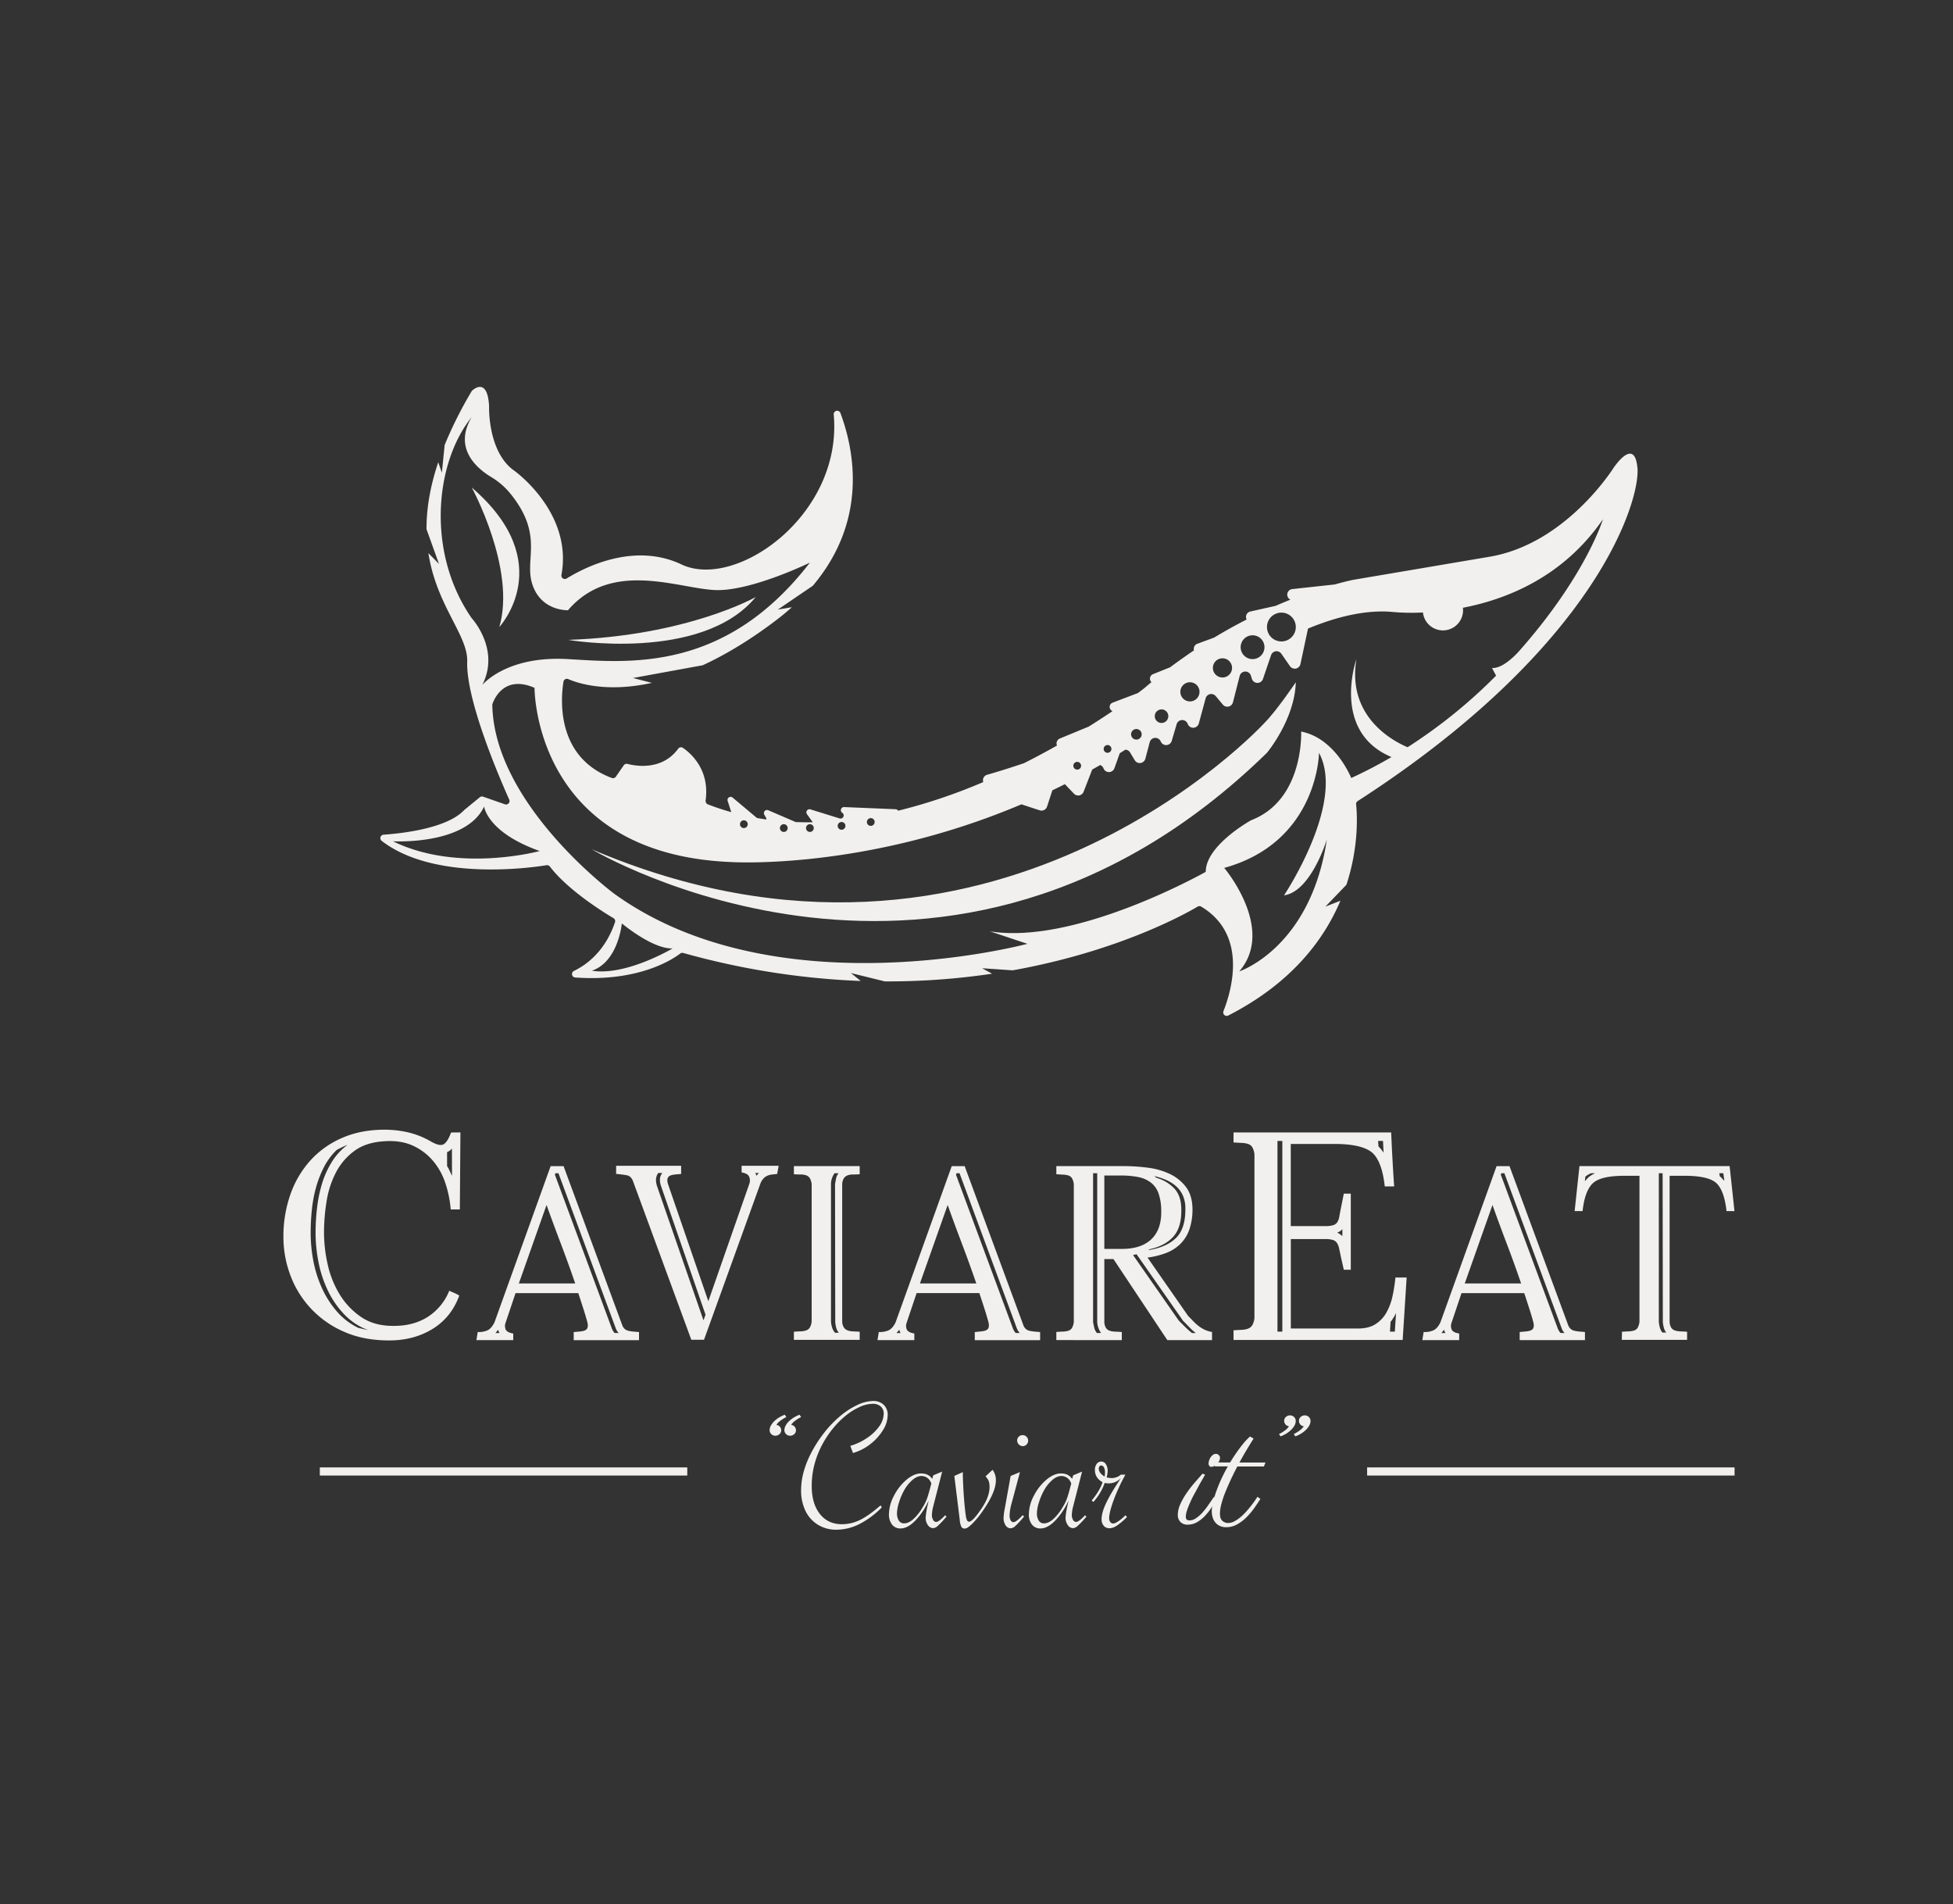<?xml version="1.0" encoding="UTF-8"?>
<svg xmlns="http://www.w3.org/2000/svg" viewBox="0 0 1475.79 1438.68">
  <rect x="0" y="0" width="1475.79" height="1438.68" fill="#333333" stroke="none"/>
  <defs>
    <style>.cls-1{fill:none;}.cls-2{fill:#f1f0ee;}</style>
  </defs>
  <title>Asset 1logo_D_solid</title>
  <g id="Layer_2" data-name="Layer 2">
    <g id="Layer_1-2" data-name="Layer 1">
      <polyline class="cls-1" points="1475.79 0 0 0 0 1438.68"></polyline>
      <line class="cls-1" x1="1475.79" y1="1438.68" x2="1475.79"></line>
      <polyline class="cls-1" points="1475.79 3.31 3.22 3.31 3.22 1438.68"></polyline>
      <line class="cls-1" x1="1475.79" y1="1438.68" x2="1475.79" y2="3.31"></line>
      <path class="cls-2" d="M341.51,867.77a8.83,8.83,0,0,1-3.67,2.75v10.54a29,29,0,0,1,2,3.67c.53,1.22,1.11,2.44,1.72,3.66ZM262.62,865a68.74,68.74,0,0,0-8.22,3.89,48.66,48.66,0,0,0-9.48,12.72A80.06,80.06,0,0,0,238.86,897a101.73,101.73,0,0,0-3.19,17,169.7,169.7,0,0,0-.92,17.52,113.48,113.48,0,0,0,2.06,21.31,89.42,89.42,0,0,0,6.51,20.5,73.08,73.08,0,0,0,11.2,17.53,50.32,50.32,0,0,0,16.11,12.37c1.22.3,2.47.61,3.77.91s2.62.61,4,.92a48,48,0,0,1-18-11.68,69,69,0,0,1-12.45-17.87,88,88,0,0,1-7.2-21.54,114.79,114.79,0,0,1-2.28-22.45,160.63,160.63,0,0,1,1.14-19.13A103.44,103.44,0,0,1,243.44,894a68.81,68.81,0,0,1,7.42-16.27A46.69,46.69,0,0,1,262.62,865m85.3-9.4-.44,58.19h-6.89a83.93,83.93,0,0,0-4.24-20.39,49.94,49.94,0,0,0-9.5-16.72,43.76,43.76,0,0,0-15-11.12q-8.82-4-20.73-3.31-14.21.69-23.14,7.2a47,47,0,0,0-14.09,16.35,71.45,71.45,0,0,0-7.1,21.85,148.79,148.79,0,0,0-1.95,23.89,110.12,110.12,0,0,0,2.64,23.22,74.36,74.36,0,0,0,8.82,22.64,55.66,55.66,0,0,0,16.15,17.39q10,7,24.4,7Q312,1002,323,995.15a42,42,0,0,0,16.5-19.93c.91.46,2.1,1,3.55,1.6a29,29,0,0,1,4,2.06q-6,16.5-20.16,25.2t-32.76,8.71q-19.71,0-34.6-6.76a74.58,74.58,0,0,1-40.2-42.72,82.11,82.11,0,0,1-5.16-28.64,95.54,95.54,0,0,1,5.26-32.19,75.67,75.67,0,0,1,15.1-25.66,69.22,69.22,0,0,1,24-17.06q14.17-6.19,32-6.19a78.33,78.33,0,0,1,18.07,2.06,62.48,62.48,0,0,1,16.69,6.65q6.63,3.9,9.72,2.4t5.83-9Z"></path>
      <path class="cls-2" d="M467.5,1007.19a10.93,10.93,0,0,1-2.31-3.84L422,886.45H419.7l-.38,1.15,42.8,115.55a11.4,11.4,0,0,0,2.31,4Zm-75.44-37.44h42.61q-5.18-15.11-11-30.42T413,910.44Zm-17.66,37.44h3.07a7,7,0,0,1-1-2.5Zm13.44,5.37H360l1-6.14a16.37,16.37,0,0,0,7.1-1.15c2.17-.9,4-2.95,5.56-6.15l42.42-118h9.79l44.34,120.16a7.11,7.11,0,0,0,1.92,2.87,6.7,6.7,0,0,0,2.69,1.35,24,24,0,0,0,3.55.57c1.35.13,2.85.26,4.51.39v6.14H433.52v-6.14l4.42-.39q4.41-.37,5.56-2t.39-4.9q-1.35-5-3.17-10.65T437,977.05H389.57l-7.49,22.26a7,7,0,0,0,0,5.09q1,2.4,5.76,3.17Z"></path>
      <path class="cls-2" d="M573.45,886.26h-2.69a7.4,7.4,0,0,1,.77,2.11ZM533.14,993.37l-33.59-97.13a13.92,13.92,0,0,1-.86-5.28,7.69,7.69,0,0,1,1.82-4.7h-3.07q-2.88,3.84-1,9.79l35.13,101.54Zm-54.9-101.16c-1-2.43-2.56-3.84-4.6-4.22a75,75,0,0,0-8.06-1v-6.14h49.13V887l-4.22.38q-4.61.39-5.66,2.21t-.1,4.89l30.52,88.68,31.1-89.06a7.33,7.33,0,0,0-.29-5.09c-.7-1.6-2.59-2.65-5.66-3.17v-5h28L587.27,887l-3.46.38a11.14,11.14,0,0,0-5.75,2,11.49,11.49,0,0,0-3.46,4.89l-42.61,118h-9.6Z"></path>
      <path class="cls-2" d="M631,1007h2.88a9.51,9.51,0,0,1-2-3.84,25.68,25.68,0,0,1-.72-4.22L631,894.7c.25-1.53.52-3,.82-4.41a8.73,8.73,0,0,1,1.87-3.84h-3.07a14.73,14.73,0,0,0-2.69,7.87V998.54a22.58,22.58,0,0,0,.82,4.42,10.92,10.92,0,0,0,2.25,4m-31.09,5.38v-6.14c1.92-.13,3.67-.23,5.27-.29a12.66,12.66,0,0,0,4.13-.77A5.38,5.38,0,0,0,612,1003a11.68,11.68,0,0,0,1.34-4.61V894.9a11.68,11.68,0,0,0-1.34-4.61,5.43,5.43,0,0,0-2.69-2.21,11.57,11.57,0,0,0-4.13-.67c-1.6,0-3.35-.06-5.27-.19v-6.15h49.71v6.15c-1.92.13-3.65.19-5.18.19a11.23,11.23,0,0,0-4,.67,5.9,5.9,0,0,0-2.79,2.21,9.27,9.27,0,0,0-1.25,4.61V998.35a9.27,9.27,0,0,0,1.25,4.61,5.84,5.84,0,0,0,2.79,2.21,12.34,12.34,0,0,0,4,.77c1.53.06,3.26.16,5.18.29v6.14Z"></path>
      <path class="cls-2" d="M770.57,1007.19a11.07,11.07,0,0,1-2.3-3.84l-43.19-116.9h-2.3l-.38,1.15,42.8,115.55a11.53,11.53,0,0,0,2.3,4Zm-75.43-37.44h42.61q-5.19-15.11-11-30.42t-10.65-28.89Zm-17.66,37.44h3.07a7,7,0,0,1-1-2.5Zm13.43,5.37H663.08l1-6.14a16.39,16.39,0,0,0,7.11-1.15c2.17-.9,4-2.95,5.56-6.15l42.42-118h9.79l44.34,120.16a7,7,0,0,0,1.92,2.87,6.7,6.7,0,0,0,2.69,1.35,23.79,23.79,0,0,0,3.55.57c1.34.13,2.84.26,4.51.39v6.14H736.6v-6.14L741,1006c3-.25,4.8-.92,5.57-2s.89-2.72.38-4.9q-1.34-5-3.16-10.65t-3.75-11.42H692.64l-7.48,22.26a7,7,0,0,0,0,5.09q1,2.4,5.75,3.17Z"></path>
      <path class="cls-2" d="M867.5,944.61q13.83-2.11,21.12-9.21t7.1-22.27a23.9,23.9,0,0,0-1.82-9.69,20.57,20.57,0,0,0-5-7,28,28,0,0,0-7.48-4.8,51.33,51.33,0,0,0-9.31-3.07,12,12,0,0,1,1.73,1.35,29.94,29.94,0,0,1,13.62,8.16q5,5.46,5.19,15.06.38,13.82-5.76,20.92t-18,9.79Zm33.21,62.58h2.88a40.81,40.81,0,0,1-4.7-4.23q-2.22-2.3-4.9-5l-35.12-50.29-2.69.58,34.55,49.52,4.8,4.8a58.72,58.72,0,0,0,5.18,4.61m-66.22-63.54h13.24q14.78,0,22.46-7.48t7.29-21.69a39.73,39.73,0,0,0-2.11-13,17.63,17.63,0,0,0-5.85-8.06,23.47,23.47,0,0,0-9.69-4.13A71.45,71.45,0,0,0,846,888.18H834.49Zm-5.38,55.47V886.45H826V998.93c.26,1.41.55,2.82.87,4.22a9.91,9.91,0,0,0,2,4H832a15.84,15.84,0,0,1-2.88-8.07m-30.9,13.44v-6.14c1.92-.13,3.65-.23,5.18-.29a14.81,14.81,0,0,0,4-.67,4.94,4.94,0,0,0,2.68-2.11,11.72,11.72,0,0,0,1.35-4.61V894.9a11.66,11.66,0,0,0-1.35-4.61,4.89,4.89,0,0,0-2.68-2.11,14.81,14.81,0,0,0-4-.67c-1.53-.07-3.26-.16-5.18-.29v-6.14h50.87a138.84,138.84,0,0,1,18.61,1.24,54.43,54.43,0,0,1,16.51,4.8,32.87,32.87,0,0,1,12,9.79q4.69,6.24,4.89,16.22a46.29,46.29,0,0,1-2.49,16.22,28.6,28.6,0,0,1-7.1,10.94,31.62,31.62,0,0,1-10.85,6.62,62.3,62.3,0,0,1-13.53,3.27l30.71,44.14c1.41,1.41,2.72,2.76,3.93,4a35.07,35.07,0,0,0,3.94,3.56,25.21,25.21,0,0,0,4.51,2.78,21.94,21.94,0,0,0,5.66,1.73v6.14H882.09L841.4,951.33h-6.91v47.41a9.1,9.1,0,0,0,1.25,4.61,5.39,5.39,0,0,0,2.78,2.11,14.67,14.67,0,0,0,4,.67c1.53.06,3.26.16,5.18.29v6.14Z"></path>
      <path class="cls-2" d="M1050.33,1006.15H1054l.92-14a41.57,41.57,0,0,1-4.13,6.65Zm-5.26-144.1h-3.67a18.17,18.17,0,0,0,.11,2.06,16,16,0,0,1,.12,2.06,28.79,28.79,0,0,1,3.89,4.81Zm-34.37,69.41a14.54,14.54,0,0,1,3.67,2.52v-5.27a9.18,9.18,0,0,1-3.67,2.52ZM969,862.05h-3.67v144.1H969Zm82.24-6.42q.45,10.54,1,20.51t1.26,20.27h-7.1q-2.06-18.78-9.39-25.43-7.8-6.65-28.64-6.64h-33v62.08h25.89a21,21,0,0,0,6.07-.69,5.64,5.64,0,0,0,3.21-2.29,11.49,11.49,0,0,0,1.49-4.12c.3-1.68.68-3.66,1.14-6l2.29-11.45h5.27v57.5h-5.27l-2.29-10.08c-.46-2.29-.88-4.27-1.26-6a12.89,12.89,0,0,0-1.6-4.12,5.67,5.67,0,0,0-3.09-2.29,19.83,19.83,0,0,0-6-.69H975.42v67.58h50.86q8,0,13.17-3.32a24.62,24.62,0,0,0,8.25-8.82,44.06,44.06,0,0,0,4.58-12.37,122,122,0,0,0,2.18-14h8.47l-3,47.19H932.12v-7.33c2.3-.15,4.36-.27,6.19-.34a15.18,15.18,0,0,0,4.81-.92,6.41,6.41,0,0,0,3.21-2.63,13.81,13.81,0,0,0,1.6-5.49V872.34a13.87,13.87,0,0,0-1.6-5.49,5.86,5.86,0,0,0-3.21-2.51,17.62,17.62,0,0,0-4.81-.8c-1.83-.08-3.89-.19-6.19-.35v-7.56Z"></path>
      <path class="cls-2" d="M1182.28,1007.19a10.93,10.93,0,0,1-2.31-3.84l-43.18-116.9h-2.31l-.38,1.15,42.8,115.55a11.4,11.4,0,0,0,2.31,4Zm-75.44-37.44h42.61q-5.17-15.11-11-30.42t-10.65-28.89Zm-17.66,37.44h3.07a6.81,6.81,0,0,1-1-2.5Zm13.44,5.37h-27.83l1-6.14a16.34,16.34,0,0,0,7.1-1.15q3.26-1.35,5.57-6.15l42.42-118h9.79L1185,1001.24a7.21,7.21,0,0,0,1.92,2.87,6.77,6.77,0,0,0,2.69,1.35,24.22,24.22,0,0,0,3.55.57c1.35.13,2.85.26,4.51.39v6.14h-49.32v-6.14l4.41-.39c2.94-.25,4.8-.92,5.56-2s.9-2.72.39-4.9q-1.35-5-3.17-10.65t-3.74-11.42h-47.41l-7.49,22.26a7,7,0,0,0,0,5.09q1,2.4,5.76,3.17Z"></path>
      <path class="cls-2" d="M1302.24,886.45h-3.07l.39,2.3a14.16,14.16,0,0,1,1.72,1.64c.51.57,1.09,1.18,1.73,1.82Zm-45.87,0h-2.88V998.74a24.92,24.92,0,0,0,.75,4.22,10.94,10.94,0,0,0,1.89,3.84h3a9,9,0,0,1-1.85-3.65,24.75,24.75,0,0,1-.75-4.22Zm-53.94,0a12.72,12.72,0,0,0-2.3,1.06A17.72,17.72,0,0,0,1198,889l-.39,3.45,2.69-2.88a20.69,20.69,0,0,1,2.4-1.72,16,16,0,0,1,2.78-1.35Zm23.23,119.78c1.92-.13,3.64-.23,5.18-.29a15.13,15.13,0,0,0,4-.67,4.93,4.93,0,0,0,2.69-2.12,11.68,11.68,0,0,0,1.34-4.61V888.37h-11.13q-17.67,0-23.8,5.37-6.33,5.58-8.06,21.31h-6l3.64-34H1307l3.65,34h-6q-1.73-15.74-7.87-21.31-6.15-5.37-24-5.37h-11.14V998.54a9.27,9.27,0,0,0,1.25,4.61,5.34,5.34,0,0,0,2.79,2.12,15.06,15.06,0,0,0,4,.67c1.53.06,3.26.16,5.18.29v6.14h-49.33Z"></path>
      <rect class="cls-2" x="1033.07" y="1108.73" width="277.66" height="6.14"></rect>
      <rect class="cls-2" x="241.68" y="1108.73" width="277.66" height="6.14"></rect>
      <path class="cls-2" d="M644.55,1097.87l-2-5.42a44.36,44.36,0,0,0,12.54-5.91,35.13,35.13,0,0,0,9.3-8.83,16.69,16.69,0,0,0,3.38-9.55,7,7,0,0,0-2.24-5.49,8.79,8.79,0,0,0-6-2,24.57,24.57,0,0,0-9.83,2.35,47.28,47.28,0,0,0-10.58,6.56,66.17,66.17,0,0,0-10,10.11,75.18,75.18,0,0,0-8.69,13.54,70,70,0,0,0-5.27,14.35,63.66,63.66,0,0,0-1.78,15.15q0,13.32,6.13,21.12t16.74,7.8a30.68,30.68,0,0,0,13.29-3.06q6.43-3.06,14.78-10.26l1.14-.93.85,1.57a65.59,65.59,0,0,1-17,12.61A38.79,38.79,0,0,1,632,1155.8a26,26,0,0,1-13.93-3.75,24.85,24.85,0,0,1-9.41-10.47,35.34,35.34,0,0,1-3.31-15.78,52.54,52.54,0,0,1,1.92-13.68,72.12,72.12,0,0,1,5.74-14.43,98.71,98.71,0,0,1,9-14.14,82.8,82.8,0,0,1,12.18-13,59.4,59.4,0,0,1,13.43-8.87,29.16,29.16,0,0,1,12.08-3.14,11.23,11.23,0,0,1,8.09,2.89,10.29,10.29,0,0,1,3,7.8,22,22,0,0,1-3.64,11.44,39.21,39.21,0,0,1-9.69,10.61,37.59,37.59,0,0,1-13,6.59"></path>
      <path class="cls-2" d="M703.76,1121a8.25,8.25,0,0,0-2.88-4.23,7.51,7.51,0,0,0-4.67-1.54q-3.13,0-6.63,2.89a28.71,28.71,0,0,0-6.41,8,46.54,46.54,0,0,0-3.81,9,28.51,28.51,0,0,0-1.53,8.12,10.07,10.07,0,0,0,1.39,5.7,4.47,4.47,0,0,0,3.95,2.07q3.29,0,6.84-3.07a36.57,36.57,0,0,0,7-8.76,32.24,32.24,0,0,0,3.35-6.55q1.22-3.28,2.71-9.12Zm8.2-9.12-6.7,26.08a29.71,29.71,0,0,0-1.07,6.7,7.11,7.11,0,0,0,.93,3.7,2.64,2.64,0,0,0,2.28,1.57q2.05,0,6.84-5.06l1,1-.78.93a65.68,65.68,0,0,1-5.81,6.09,5.86,5.86,0,0,1-3.52,1.74,4.81,4.81,0,0,1-4-2.38,9.41,9.41,0,0,1-1.67-5.52,67.66,67.66,0,0,1,1.71-10.34l.57-2.7a52.84,52.84,0,0,1-7.06,11.75q-7.41,9.4-14.17,9.41a7.8,7.8,0,0,1-6.42-2.93,12.16,12.16,0,0,1-2.35-7.83,30.48,30.48,0,0,1,3.81-14,38.77,38.77,0,0,1,9.48-12.07c3.77-3.16,7.45-4.74,11-4.74q5.63,0,8.41,4.13l.78-2.71Z"></path>
      <path class="cls-2" d="M721.15,1115.18l6.41-2.92v1.86q.21,10.39,1.21,21.87c.38,4,.71,6.94,1,8.87a12.51,12.51,0,0,0,1,3.88,1.74,1.74,0,0,0,1.57,1q2.64,0,9.41-10,6-8.84,6-16.31a12.85,12.85,0,0,0-.64-4.39,10,10,0,0,0-2.42-3.52l5.34-5a12.79,12.79,0,0,1,2.5,8q0,9.48-11.26,25a62.64,62.64,0,0,1-7.27,8.4,20.49,20.49,0,0,1-2.88,2.32,4.17,4.17,0,0,1-2.18.68,2.67,2.67,0,0,1-2.49-1.36,14.7,14.7,0,0,1-1.21-5.13Z"></path>
      <path class="cls-2" d="M772.8,1084.33a4.19,4.19,0,0,1,2.92,7.13,4,4,0,0,1-2.92,1.21,4.38,4.38,0,0,1-4.2-4.21,4,4,0,0,1,1.21-2.92,4.07,4.07,0,0,1,3-1.21m-2.07,27.93-6.27,23.44a37.57,37.57,0,0,0-1.56,9.26,7.71,7.71,0,0,0,.78,3.71,2.32,2.32,0,0,0,2.07,1.42q2.21,0,7-5.27l1.14,1-.71.78a65.86,65.86,0,0,1-6,6.45,5.69,5.69,0,0,1-3.56,1.68,4.48,4.48,0,0,1-3.74-2.25,9.71,9.71,0,0,1-1.53-5.59,41.78,41.78,0,0,1,.85-6.77l4.49-24.94Z"></path>
      <path class="cls-2" d="M809.49,1121a8.25,8.25,0,0,0-2.88-4.23,7.51,7.51,0,0,0-4.67-1.54q-3.13,0-6.63,2.89a28.71,28.71,0,0,0-6.41,8,46.54,46.54,0,0,0-3.81,9,28.51,28.51,0,0,0-1.53,8.12,10.07,10.07,0,0,0,1.39,5.7,4.47,4.47,0,0,0,3.95,2.07q3.29,0,6.84-3.07a36.57,36.57,0,0,0,7-8.76,32.76,32.76,0,0,0,3.35-6.55q1.22-3.28,2.71-9.12Zm8.2-9.12-6.7,26.08a29.14,29.14,0,0,0-1.07,6.7,7.11,7.11,0,0,0,.93,3.7,2.64,2.64,0,0,0,2.27,1.57q2.07,0,6.84-5.06l1,1-.78.93a65.68,65.68,0,0,1-5.81,6.09,5.86,5.86,0,0,1-3.52,1.74,4.79,4.79,0,0,1-4-2.38,9.34,9.34,0,0,1-1.67-5.52,67.66,67.66,0,0,1,1.71-10.34l.57-2.7a52.84,52.84,0,0,1-7.06,11.75q-7.41,9.4-14.18,9.41a7.8,7.8,0,0,1-6.41-2.93,12.16,12.16,0,0,1-2.35-7.83,30.48,30.48,0,0,1,3.81-14,38.77,38.77,0,0,1,9.48-12.07q5.65-4.74,11-4.74,5.63,0,8.4,4.13l.79-2.71Z"></path>
      <path class="cls-2" d="M834.71,1115.61a19.57,19.57,0,0,0,.29-3,8,8,0,0,0-.82-3.92,2.41,2.41,0,0,0-2.1-1.42,1.56,1.56,0,0,0-1.25.67,2.6,2.6,0,0,0-.54,1.68c0,2.23,1.48,4.22,4.42,6m-9.76,18.1q6.13-7.41,8.2-13.82-5.77-3.21-5.78-9.19a7.43,7.43,0,0,1,1.36-4.64,4.13,4.13,0,0,1,6.91.18,8.81,8.81,0,0,1,1.35,5.1,17.86,17.86,0,0,1-.78,4.91,14.1,14.1,0,0,0,3.49.5,10.42,10.42,0,0,0,7.27-2.57h3.42l-.5,1a134.76,134.76,0,0,0-8.44,18.49q-3.32,9.09-3.32,13.57A4.36,4.36,0,0,0,839,1150a2.54,2.54,0,0,0,2.06,1.1q2.93,0,9.41-6.2l1.14,1.29a50.73,50.73,0,0,1-6.2,5.48c-2.52,2-4.87,3-7,3a5.48,5.48,0,0,1-4.39-1.85,7.51,7.51,0,0,1-1.6-5.06q0-5.34,4.13-13.54c1-2,2.28-4.36,3.85-7s3.54-5.72,5.92-9.33l.71-1a15.7,15.7,0,0,1-4.53,3,12.85,12.85,0,0,1-5,.89,11.59,11.59,0,0,1-2.71-.35,43.85,43.85,0,0,1-8.55,14.39Z"></path>
      <path class="cls-2" d="M605.37,1070.71a24.51,24.51,0,0,0-4.52,2.76,10.79,10.79,0,0,0-3,3.1,4.34,4.34,0,0,1,2.78,1.58,4.22,4.22,0,0,1,.84,2.5,3.76,3.76,0,0,1-1.33,2.95,4.47,4.47,0,0,1-3.07,1.19,4.19,4.19,0,0,1-3.11-1.27,4.07,4.07,0,0,1-1.23-2.93,7.27,7.27,0,0,1,1-3.56,13.82,13.82,0,0,1,2.63-3.33,21.1,21.1,0,0,1,3.67-2.79,27.09,27.09,0,0,1,4.16-2Zm-11.16,0a24.85,24.85,0,0,0-4.52,2.76,10.93,10.93,0,0,0-3,3.1,4.32,4.32,0,0,1,2.78,1.58,4.22,4.22,0,0,1,.84,2.5,3.78,3.78,0,0,1-1.32,2.95,4.51,4.51,0,0,1-3.08,1.19,4.19,4.19,0,0,1-3.11-1.27,4.07,4.07,0,0,1-1.23-2.93,7.27,7.27,0,0,1,1-3.56,14.07,14.07,0,0,1,2.63-3.33,21.1,21.1,0,0,1,3.67-2.79,26.74,26.74,0,0,1,4.17-2Z"></path>
      <path class="cls-2" d="M921.9,1101.44a5.44,5.44,0,0,1-.6,2.38,8.8,8.8,0,0,1-3.62,3.82,4.65,4.65,0,0,1-2.29.64,1.84,1.84,0,0,1-1.57-.72,2.8,2.8,0,0,1-.55-1.76,8.2,8.2,0,0,1,.36-2.18,9.31,9.31,0,0,1,1.09-2.38,7.65,7.65,0,0,1,1.75-1.92,3.69,3.69,0,0,1,2.35-.81,2.93,2.93,0,0,1,2.17.92,2.79,2.79,0,0,1,.91,2m-11.28,12.75c-.52,1-1.26,2.31-2.2,3.94s-2,3.4-3,5.34-2.19,4-3.31,6.08-2.14,4.2-3,6.21a53.4,53.4,0,0,0-2.2,5.66,15.28,15.28,0,0,0-.85,4.48,2.86,2.86,0,0,0,.73,2.27,3.11,3.11,0,0,0,2,.6,8.66,8.66,0,0,0,4.82-1.55,26.12,26.12,0,0,0,4.68-4,52.69,52.69,0,0,0,4.55-5.72c1.49-2.14,3-4.31,4.46-6.48l2.18,1.6q-1.75,3-3.95,6.38a45.8,45.8,0,0,1-4.92,6.29,26.57,26.57,0,0,1-6,4.8,14,14,0,0,1-7.12,1.89,7.23,7.23,0,0,1-5.55-2.07,7.55,7.55,0,0,1-1.93-5.34,19.79,19.79,0,0,1,1.87-8,53.22,53.22,0,0,1,4.68-8.3,87,87,0,0,1,6.09-7.9q3.29-3.79,6.06-6.9Z"></path>
      <path class="cls-2" d="M929.5,1105c.4-.65,1.11-1.78,2.14-3.39s2.23-3.39,3.62-5.34,2.89-3.91,4.52-5.89a44.94,44.94,0,0,1,4.79-5l2.72,1.55q-2.6,4.08-5.31,8.64c-1.81,3-3.6,6.19-5.37,9.45h19.66l-1.2,3H935q-2.72,5.17-5.1,10.28T925.7,1128a72.86,72.86,0,0,0-2.84,8.7,29.29,29.29,0,0,0-1,7q0,3.74,1.81,5.37a6.4,6.4,0,0,0,4.46,1.64,10,10,0,0,0,4.82-1.35,27.62,27.62,0,0,0,4.86-3.42,45.07,45.07,0,0,0,4.52-4.54q2.15-2.46,3.8-4.65c1.11-1.45,2-2.73,2.75-3.82s1.16-1.77,1.32-2l2.23,1.6c-1.4,2.23-3,4.58-4.76,7.07a52.69,52.69,0,0,1-5.88,6.92,31.65,31.65,0,0,1-7,5.28,16.65,16.65,0,0,1-8.2,2.1,11.18,11.18,0,0,1-4.73-.92,9.65,9.65,0,0,1-3.41-2.56,10.77,10.77,0,0,1-2.08-3.87,16.56,16.56,0,0,1-.69-4.89,29.71,29.71,0,0,1,.57-4.88,60.31,60.31,0,0,1,2-7.5q1.38-4.32,3.71-9.73a114.46,114.46,0,0,1,5.88-11.6h-10l1.2-3Z"></path>
      <path class="cls-2" d="M977.64,1083.52a26.1,26.1,0,0,0,4.53-2.76,10.73,10.73,0,0,0,3-3.1,4.32,4.32,0,0,1-2.77-1.58,4.24,4.24,0,0,1-.85-2.5,3.81,3.81,0,0,1,1.33-3,4.5,4.5,0,0,1,3.08-1.17,4.16,4.16,0,0,1,3.1,1.26,4,4,0,0,1,1.24,2.93,7.15,7.15,0,0,1-1,3.59,14,14,0,0,1-2.62,3.3,20.34,20.34,0,0,1-3.68,2.79,26.65,26.65,0,0,1-4.16,2Zm-11.15,0a26,26,0,0,0,4.52-2.76,11.07,11.07,0,0,0,3-3.1,4.32,4.32,0,0,1-2.78-1.58,4.16,4.16,0,0,1-.84-2.5,3.8,3.8,0,0,1,1.32-3,4.52,4.52,0,0,1,3.08-1.17,4.2,4.2,0,0,1,3.11,1.26,4.07,4.07,0,0,1,1.23,2.93,7.23,7.23,0,0,1-1,3.59,14.35,14.35,0,0,1-2.63,3.3,20.62,20.62,0,0,1-3.67,2.79,26.74,26.74,0,0,1-4.17,2Z"></path>
      <path class="cls-2" d="M356.47,368.35S390.15,430,377.32,473.76c0,0,45.18-48.66-20.85-105.41"></path>
      <path class="cls-2" d="M571.07,451.1s-51.48,29.27-141.83,32.37c0,0,100.93,17.28,141.83-32.37"></path>
      <path class="cls-2" d="M1147.45,492.44s-11.38,13.05-20,12.25l3.06,5.82a391.29,391.29,0,0,1-66.86,54.08c-11.78-5-45.85-23.4-38.66-66.59,0,0-19.42,54.77,26.49,74-9.69,5.65-19.81,11-30.43,15.82,0,0-11.82-30-37.83-35.08,0,0,2.37,51.63-37.82,67,0,0-34.29,18.91-34.29,39,0,0-98.12,55.56-163.14,44.92l28.38,9.46S587.15,764,464.21,675.32c0,0-91-67.38-92.21-143,0,0,6.7-23.64,31.92-12.61,0,0-.79,125.31,148.16,131.61,0,0,101.21,6.67,219.75-43.59l13.83,4.53a4.41,4.41,0,0,0,5.55-2.82l4-12.29q4.71-2.26,9.45-4.66l6.88,7.19a4.39,4.39,0,0,0,7.28-1.44l6.5-16.77q3-1.7,6-3.43a4.31,4.31,0,0,1,2.55,2.52,4.41,4.41,0,0,0,8.25-.12l3.94-11.08.11-.25,4.23-2.67a4.3,4.3,0,0,1,3.58,2.14l3.51,5.85a4.4,4.4,0,0,0,8-1.14l3.29-12.49a4.4,4.4,0,0,1,8.19-.85l.29.58a4.4,4.4,0,0,0,8.16-.73l3.71-12.6a4.4,4.4,0,0,1,8.32-.35l.09.21a4.4,4.4,0,0,0,8.35-.44l5.16-19a4.4,4.4,0,0,1,7.62-1.67l5.37,6.43a4.4,4.4,0,0,0,7.64-1.73l5.09-19.94a4.4,4.4,0,0,1,8.46-.24l.77,2.44a4.4,4.4,0,0,0,8.36.1l6.11-17.95A4.4,4.4,0,0,1,968.3,494l6.47,9.33a4.4,4.4,0,0,0,7.92-1.59l5.71-26.81c20.07-8.33,41.62-14,61.76-12.75a163,163,0,0,0,25.09.58,15.2,15.2,0,0,0,30.31-1.65,14.78,14.78,0,0,0-.13-1.9c33.82-6.52,76.15-23.68,105.84-66.88,0,0-12.85,42.72-63.82,100.15m-211,241.47c27.73-32.12-11.36-78.19-11.36-78.19,71-19.65,71.62-86.94,71.62-86.94,20.3,37.77-26.42,107.67-26.42,107.67,20.44-2.88,32.33-42.16,32.33-42.16-12.21,82-66.17,99.62-66.17,99.62m-489.16-.53c20-6.83,22.6-35.73,22.6-35.73s23.11,19.44,38.35,18.91c0,0-35.2,21-60.95,16.82M297,635.65s55.16,3.16,68.82-26.27c0,0,2.11,19.44,42,33.63,0,0-61.48,16.81-110.86-7.36m67.48-118.13c13.77-27-8-50.44-8-50.44-34.48-49.68-27.75-117.64,0-151.92-14.26,23.85,4.44,39.12,14.8,45.32a55.48,55.48,0,0,1,14.78,12.91c25,31.24,10.18,48.86,16.14,67.76,6.54,20.79,27.05,19.92,27.05,19.92,34.17-39.82,87-14.69,114.17-15.21S612,425.1,612,425.1c-63.81,82.75-136,75.66-182.76,72.9s-64.76,19.52-64.76,19.52M562.1,619.8a2.93,2.93,0,1,1-2.93,2.93,2.94,2.94,0,0,1,2.93-2.93m30.17,2.93a2.93,2.93,0,1,1-2.93,2.93,2.94,2.94,0,0,1,2.93-2.93m19.73,0a2.93,2.93,0,1,1-2.93,2.93,2.93,2.93,0,0,1,2.93-2.93m23.88-1.66A2.93,2.93,0,1,1,633,624a2.93,2.93,0,0,1,2.93-2.93M658,618.14a2.93,2.93,0,1,1-2.93,2.93,2.93,2.93,0,0,1,2.93-2.93m156-42.5a2.93,2.93,0,1,1-2.93,2.93,2.94,2.94,0,0,1,2.93-2.93m22.92-12.72a2.93,2.93,0,1,1-2.93,2.93,2.93,2.93,0,0,1,2.93-2.93m21.79-12.1a4,4,0,1,1-4,4,4,4,0,0,1,4-4M877.72,536a5.12,5.12,0,1,1-5.12,5.12,5.12,5.12,0,0,1,5.12-5.12m21.46-20.51a7.24,7.24,0,1,1-7.24,7.24,7.24,7.24,0,0,1,7.24-7.24m24.58-18.09a7.24,7.24,0,1,1-7.23,7.23,7.24,7.24,0,0,1,7.23-7.23M946.5,480a9,9,0,1,1-9,9,9,9,0,0,1,9-9m21.79-17.13a10.89,10.89,0,1,1-10.89,10.89,10.9,10.9,0,0,1,10.89-10.89m269-109.67c-2.24-23.48-17.8.07-17.92.19s-36.07,57.91-94.39,67.37L1022.58,438.1s-5.13,1-14,3.5l-32.07,3.49a4.22,4.22,0,0,0-1.41,8c-3.61,1.43-7.37,3-11.25,4.69l-19,4.25a4.2,4.2,0,0,0-2.83,6.06c-7.9,4-16.13,8.57-24.56,13.65l-12.67,4.66a4.08,4.08,0,0,0-2.55,5q-8.91,6-18,12.76l-13,5.24a3.62,3.62,0,0,0-1.14,6q-2.55,2.11-5.09,4.3s-1.78,1.43-5.13,3.94l-19.15,7.27a3.43,3.43,0,0,0-.06,6.39c-5.26,3.56-11.27,7.51-18,11.7l-21.8,9a4,4,0,0,0-2.16,5.31c-7.83,4.43-16.2,8.93-25,13.37-9.23,3.09-19.14,6.27-27.7,8.68a4.28,4.28,0,0,0-3,5.54,419.2,419.2,0,0,1-64.33,21.65,2.34,2.34,0,0,0-1.9-1.13l-38.91-1.62a2.36,2.36,0,0,0-1.39,4.34,2.37,2.37,0,0,1-2,4.24l-22.07-6.84a2.36,2.36,0,0,0-2.62,3.64l4.39,6.08c-4.28.07-8.57,0-12.86-.13l-20.78-8.93a2.37,2.37,0,0,0-3,3.33l1.28,2.28a2.32,2.32,0,0,1,.31,1.36q-3.58-.5-7.15-1.13l-18.35-15.4a2.36,2.36,0,0,0-3.77,2.53l2.73,8.46c-5.81-1.63-11.57-3.52-17.29-5.73a2.85,2.85,0,0,1-2.13-2.94c3.36-23.43-11.36-36-17.11-39.89a2.62,2.62,0,0,0-3.59.63c-12.24,16.77-32.34,13.05-38.29,11.49a2.64,2.64,0,0,0-2.8,1l-6,8.64a2.6,2.6,0,0,1-3,1c-42.45-15.78-38.64-60-36.6-72.73a2.61,2.61,0,0,1,3.62-2c7.52,3.26,29.18,10.35,63.17,2.86l-14.26-3.69L531,502.65c16.54-7.62,34.88-18.44,54.93-33.6q6.69-5.06,12.46-10.25l-10.61,1.77,26.44-18c41.92-49.64,31.22-102.83,20.78-130.68a2.62,2.62,0,0,0-5,1.2c6.94,75.79-73.72,132.93-115,113.4-35.82-17-73.15,2.16-86.8,10.59a2.61,2.61,0,0,1-3.95-2.67c8.77-47.36-35.74-78.84-35.74-78.84-19.48-13.75-19-46.38-18.92-48.38V307c-1.1-21.18-10.78-13.68-12.68-12a2.43,2.43,0,0,0-.52.63A306.25,306.25,0,0,0,336,336.23l-2.1,20.95-2.74-7.93c-6.46,19.27-8.93,36-8.86,50.62l9.42,26.2-8-8.14c6.12,39.73,30,62.16,29.33,81.86-1,28.67,23.66,86.28,31.75,104.37a2.62,2.62,0,0,1-3.26,3.54l-16.46-5.76a2.63,2.63,0,0,0-2.52.44L350.83,612l-.21.19c-13,13.73-46.54,17.48-60.77,18.47a2.62,2.62,0,0,0-1.43,4.67c39.71,30.71,113,20.28,124.58,18.39a2.63,2.63,0,0,1,2.51,1c13.65,17.92,40.84,34.74,48.08,39a2.63,2.63,0,0,1,1.12,3.13c-7.43,21.76-21.23,32-30.95,36.72a2.62,2.62,0,0,0,1,5C483,742,508.8,724.5,514,720.48a2.64,2.64,0,0,1,2.3-.45,578.7,578.7,0,0,0,134.11,21.16l-7.45-6,25.64,6.32a534.17,534.17,0,0,0,81.08-5.81l-7.56-4.13,23.14,1.58C845.67,718.72,896.38,690.14,905,685a2.63,2.63,0,0,1,2.67,0c35.22,21.08,23.16,63,16.84,79a2.63,2.63,0,0,0,3.63,3.3c47.7-24.41,72.26-57.14,84.75-86.73L1001.56,685l15.86-16.49c9.78-29.8,8-54.42,7.33-60.76a2.6,2.6,0,0,1,1.19-2.48C1206.77,488.58,1239.7,378,1237.34,353.2"></path>
      <path class="cls-2" d="M447.26,641.76s270.07,161.39,510.14-73c0,0,21-25.09,21.78-53.29,0,0-14.47,21.54-23.68,30.75,0,0-205.53,224.77-508.24,95.52"></path>
    </g>
  </g>
</svg>
